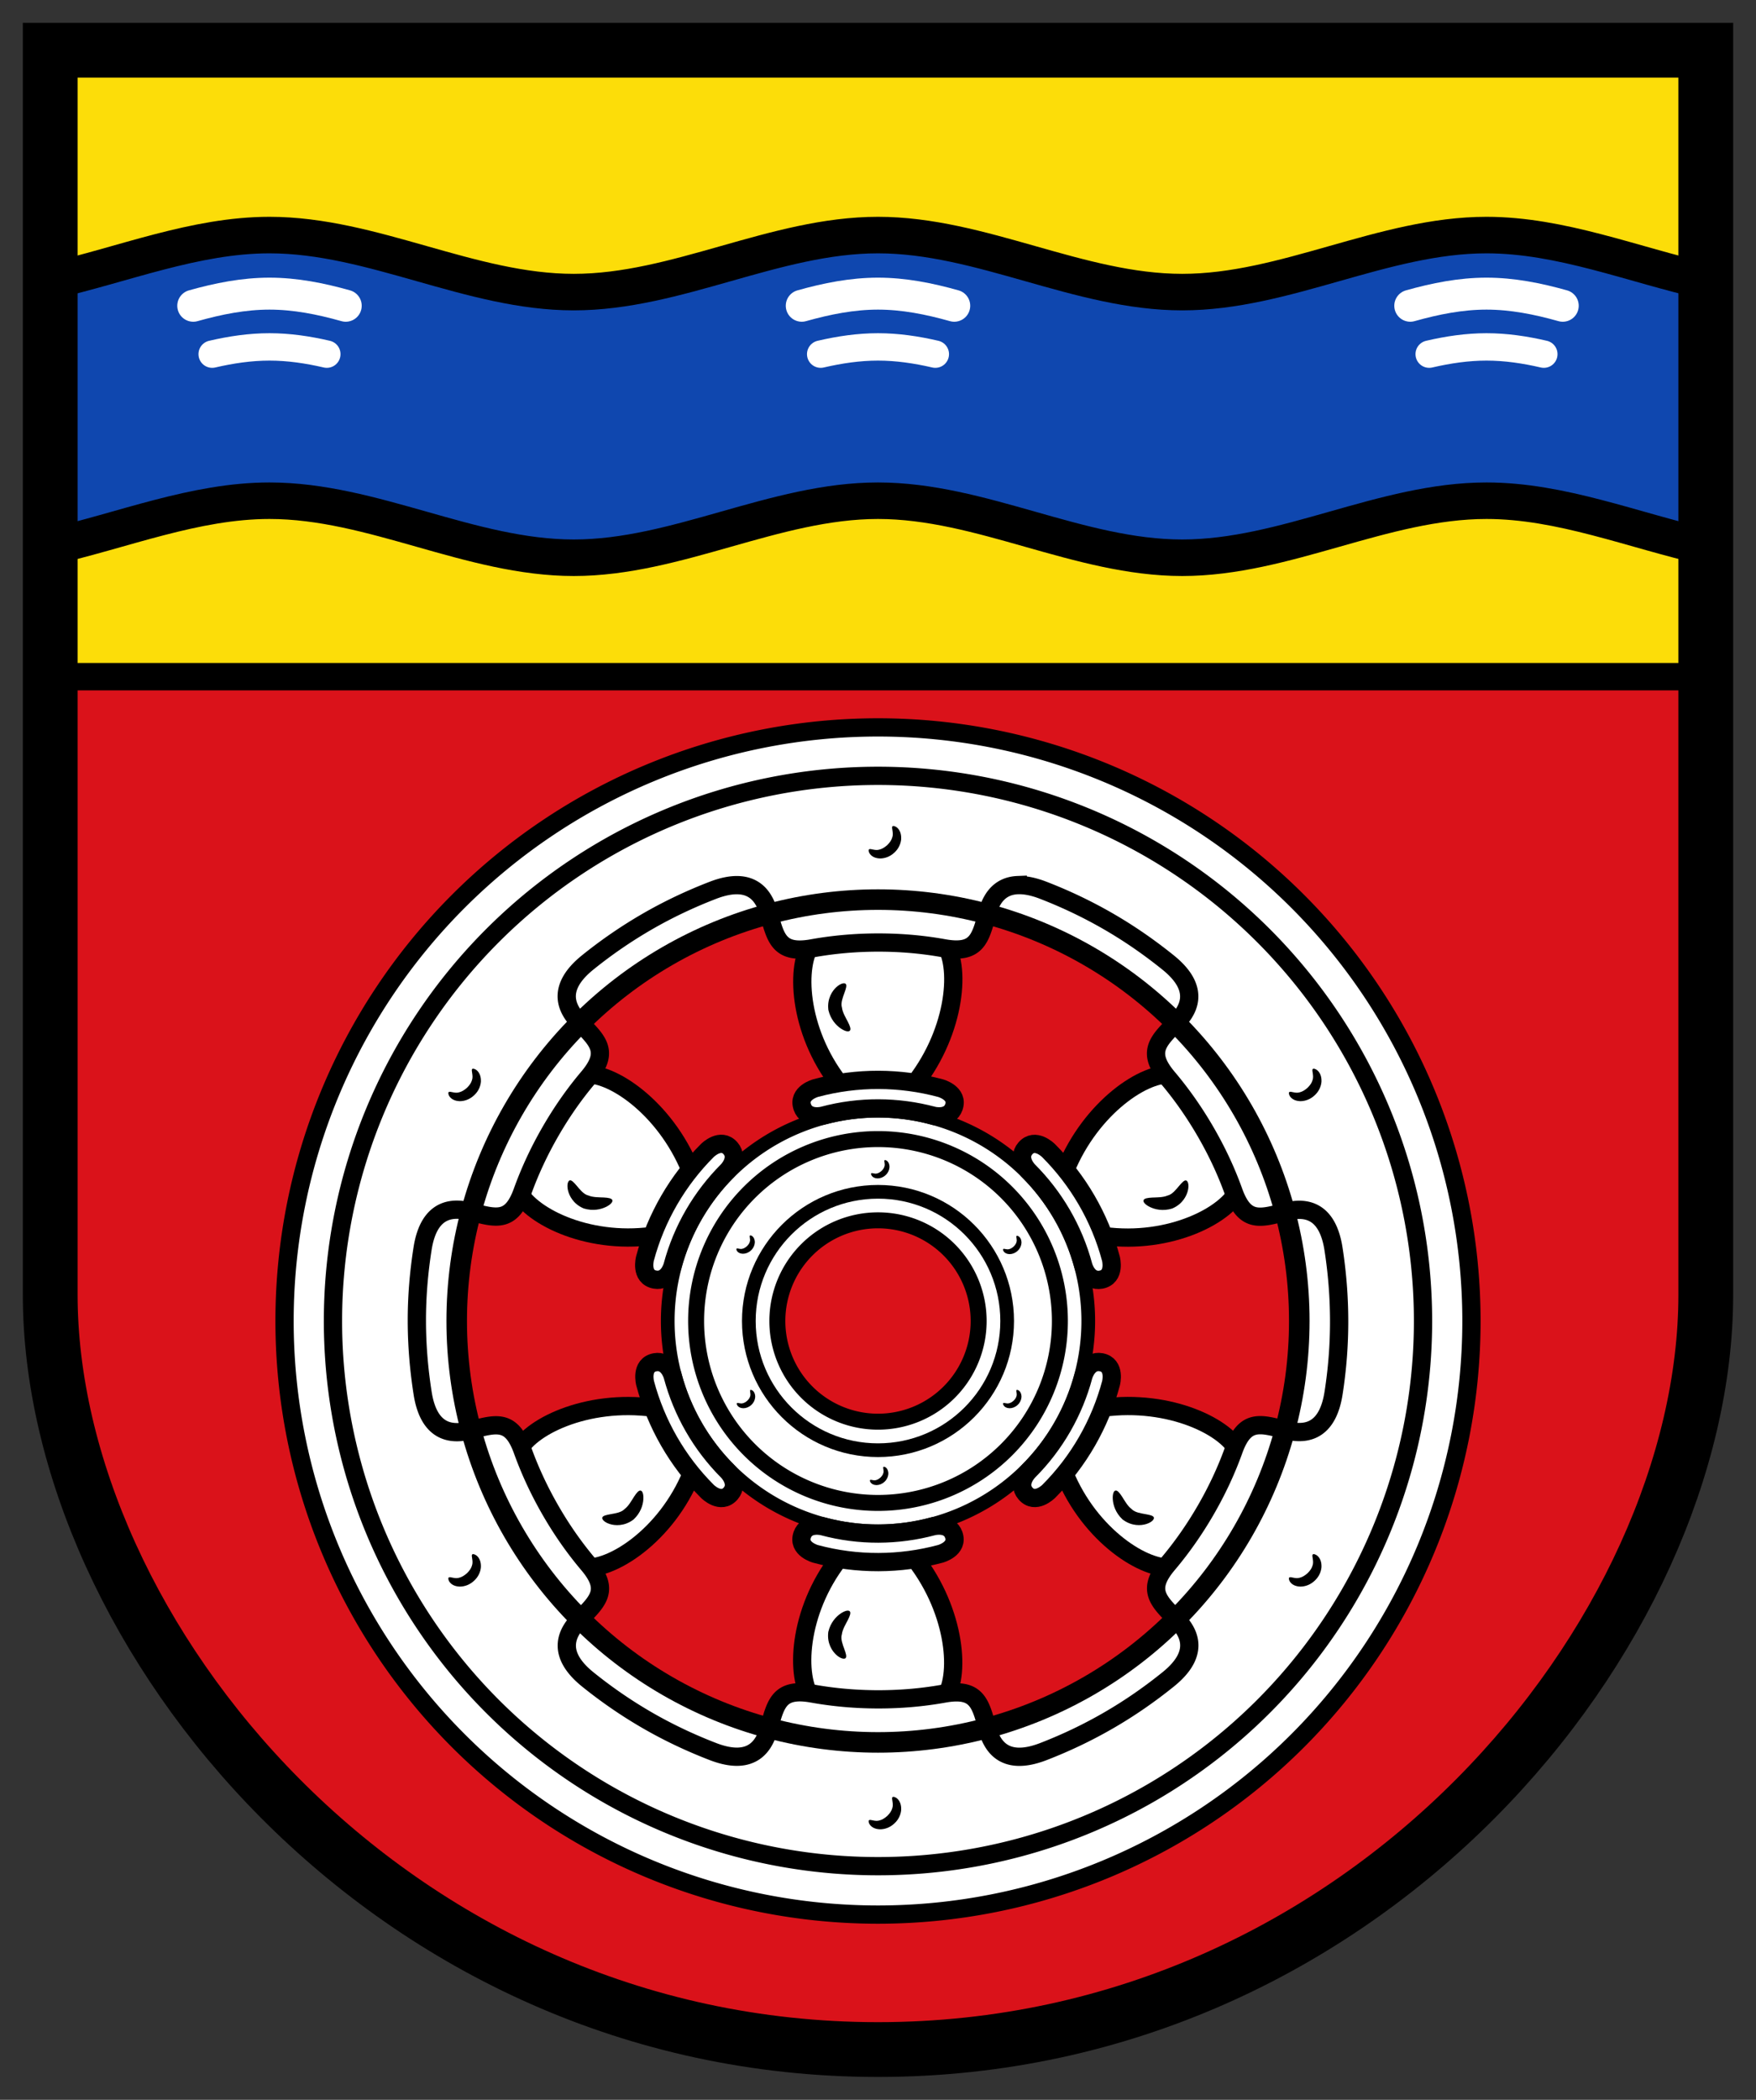 <?xml version="1.0" encoding="UTF-8" standalone="no"?>
<svg
   inkscape:version="1.1.1 (3bf5ae0d25, 2021-09-20)"
   sodipodi:docname="CoA Kriftel.svg"
   id="svg2130"
   version="1.1"
   viewBox="0 0 384.667 459.862"
   height="459.862"
   width="384.667"
   xmlns:inkscape="http://www.inkscape.org/namespaces/inkscape"
   xmlns:sodipodi="http://sodipodi.sourceforge.net/DTD/sodipodi-0.dtd"
   xmlns:xlink="http://www.w3.org/1999/xlink"
   xmlns="http://www.w3.org/2000/svg"
   xmlns:svg="http://www.w3.org/2000/svg">
  <rect x="0" y="0" width="384.667" height="459.862" fill="#333333" stroke="none"/>
  <defs
     id="defs2124">
    <inkscape:path-effect
       effect="skeletal"
       id="path-effect27393"
       is_visible="true"
       lpeversion="1"
       pattern="m 66.089,175.502 c 0,-5.886 4.777,-10.664 10.664,-10.664 5.886,0 10.664,4.777 10.664,10.664 0,5.886 -4.777,10.664 -10.664,10.664 -5.886,0 -10.664,-4.777 -10.664,-10.664 z"
       copytype="single_stretched"
       prop_scale="0.06"
       scale_y_rel="false"
       spacing="0"
       normal_offset="0"
       tang_offset="0"
       prop_units="false"
       vertical_pattern="false"
       hide_knot="false"
       fuse_tolerance="0" />
    <inkscape:path-effect
       effect="skeletal"
       id="path-effect23342"
       is_visible="true"
       lpeversion="1"
       pattern="M 0,18.868 C 0,8.453 8.453,0 18.868,0 c 10.415,0 18.868,8.453 18.868,18.868 0,10.415 -8.453,18.868 -18.868,18.868 C 8.453,37.736 0,29.283 0,18.868 Z"
       copytype="single_stretched"
       prop_scale="0.08"
       scale_y_rel="false"
       spacing="0"
       normal_offset="0"
       tang_offset="0"
       prop_units="false"
       vertical_pattern="false"
       hide_knot="false"
       fuse_tolerance="0" />
    <inkscape:path-effect
       effect="skeletal"
       id="path-effect23003"
       is_visible="true"
       lpeversion="1"
       pattern="m -0.679,-88.254 c 0,-10.415 8.453,-18.868 18.868,-18.868 10.415,0 18.868,8.453 18.868,18.868 0,10.415 -8.453,18.868 -18.868,18.868 -10.415,0 -18.868,-8.453 -18.868,-18.868 z"
       copytype="single_stretched"
       prop_scale="0.06"
       scale_y_rel="false"
       spacing="0"
       normal_offset="0"
       tang_offset="0"
       prop_units="false"
       vertical_pattern="false"
       hide_knot="false"
       fuse_tolerance="0" />
  </defs>
  <sodipodi:namedview
     inkscape:pagecheckerboard="false"
     fit-margin-bottom="5"
     fit-margin-right="5"
     fit-margin-left="5"
     fit-margin-top="5"
     lock-margins="true"
     units="px"
     inkscape:snap-smooth-nodes="true"
     inkscape:snap-object-midpoints="true"
     inkscape:window-maximized="1"
     inkscape:window-y="-11"
     inkscape:window-x="-11"
     inkscape:window-height="1506"
     inkscape:window-width="2560"
     showgrid="false"
     inkscape:document-rotation="0"
     inkscape:current-layer="layer1"
     inkscape:document-units="px"
     inkscape:cy="230"
     inkscape:cx="192.33333"
     inkscape:zoom="1.5"
     inkscape:pageshadow="2"
     inkscape:pageopacity="0"
     borderopacity="1.0"
     bordercolor="#666666"
     pagecolor="#333333"
     id="base"
     showguides="false"
     inkscape:guide-bbox="true"
     inkscape:snap-intersection-paths="true"
     inkscape:object-paths="true"
     inkscape:snap-grids="false"
     inkscape:snap-global="true"
     inkscape:lockguides="false"
     guidecolor="#00ffff"
     guideopacity="0.498"
     inkscape:snap-midpoints="true"
     inkscape:snap-to-guides="true" />
  <g
     id="layer1"
     inkscape:groupmode="layer"
     inkscape:label="kriftel"
     transform="translate(-118.667,-79.805)">
    <g
       id="g31494"
       inkscape:label="coa">
      <path
         style="opacity:1;fill:#da121a;stroke:none;stroke-width:12;stroke-linecap:butt;stroke-linejoin:miter;stroke-miterlimit:4;stroke-dasharray:none"
         d="M 492.333,90.805 V 363.333 c 0,73.892 -74.059,165.333 -181.333,165.333 -107.275,0 -181.333,-91.441 -181.333,-165.333 V 90.805 Z"
         id="path1153"
         sodipodi:nodetypes="cszscc"
         inkscape:label="coa-0" />
      <g
         id="g28020"
         inkscape:label="wheel">
        <g
           id="g27976"
           inkscape:label="hub">
          <path
             id="circle10325"
             style="display:inline;opacity:1;fill:#ffffff;stroke:#000000;stroke-width:3;stroke-linecap:butt;stroke-linejoin:miter;stroke-miterlimit:4;stroke-dasharray:none"
             d="M 311,323.049 A 46.061,46.061 0 0 0 264.939,369.109 46.061,46.061 0 0 0 311,415.17 46.061,46.061 0 0 0 357.061,369.109 46.061,46.061 0 0 0 311,323.049 Z m 0,24.012 A 22.048,22.048 0 0 1 333.049,369.109 22.048,22.048 0 0 1 311,391.158 22.048,22.048 0 0 1 288.951,369.109 22.048,22.048 0 0 1 311,347.061 Z"
             inkscape:label="hub-0" />
          <circle
             style="display:inline;opacity:1;fill:none;stroke:#000000;stroke-width:3;stroke-linecap:butt;stroke-linejoin:miter;stroke-miterlimit:4;stroke-dasharray:none"
             id="circle10276"
             cx="311"
             cy="369.11"
             r="28.294"
             inkscape:label="hub-c2" />
          <path
             id="circle10278"
             style="display:inline;opacity:1;fill:none;stroke:#000000;stroke-width:3.5"
             inkscape:label="hub-c1"
             d="M 333.048,369.11 A 22.048,22.048 0 0 1 311,391.158 22.048,22.048 0 0 1 288.952,369.11 22.048,22.048 0 0 1 311,347.061 a 22.048,22.048 0 0 1 22.048,22.048 z m 17.796,0 A 39.844,39.844 0 0 1 311,408.954 39.844,39.844 0 0 1 271.156,369.11 39.844,39.844 0 0 1 311,329.266 a 39.844,39.844 0 0 1 39.844,39.844 z" />
        </g>
        <g
           id="g25404"
           inkscape:label="spokes">
          <use
             x="0"
             y="0"
             inkscape:tiled-clone-of="#g23554"
             xlink:href="#g23554"
             transform="matrix(-0.5,-0.866,-0.866,0.5,786.171,453.89)"
             id="use24992"
             width="100%"
             height="100%"
             inkscape:label="spoke1" />
          <g
             id="g23554"
             inkscape:tile-cx="365.71899"
             inkscape:tile-cy="337.94435"
             inkscape:tile-w="50.460936"
             inkscape:tile-h="48.331908"
             inkscape:tile-x0="340.60345"
             inkscape:tile-y0="313.76956"
             inkscape:label="spoke2">
            <path
               id="path18146"
               style="opacity:1;fill:#ffffff;stroke:#000000;stroke-width:4;stroke-linecap:butt;stroke-linejoin:miter;stroke-miterlimit:4;stroke-dasharray:none"
               d="m 352.099,335.948 c 5.572,-13.593 17.445,-21.657 23.584,-20.798 l 8.291,11.829 6.113,13.089 c -2.325,5.746 -15.098,12.394 -29.655,10.423 m -16.508,-14.305 c 5.694,5.694 9.92,12.856 12.062,20.87 0,0 0.942,3.542 3.866,3 3.24,-0.6 2.168,-4.617 2.168,-4.617 -2.429,-9.089 -7.222,-17.212 -13.68,-23.67 0,0 -2.941,-2.936 -5.073,-0.44 -1.925,2.254 0.656,4.856 0.656,4.856 z"
               sodipodi:nodetypes="cccccccsccsc"
               inkscape:label="spoke-20" />
            <path
               style="opacity:1;fill:#000000;stroke:none;stroke-width:1;stroke-linecap:butt;stroke-linejoin:miter;stroke-miterlimit:4;stroke-dasharray:none"
               d="m 369.167,342.667 c 0.125,-0.4 0.856,-0.537 1.896,-0.589 0.975,-0.049 2.359,-0.008 3.351,-0.438 0.036,-0.008 0.072,-0.017 0.108,-0.027 0.963,-0.271 1.769,-1.298 2.398,-2.043 0.658,-0.779 1.171,-1.341 1.581,-1.235 0.366,0.094 0.675,0.877 0.396,2.143 -0.269,1.217 -1.183,2.974 -3.273,3.919 -0.072,0.033 -0.146,0.064 -0.219,0.094 -2.007,0.605 -3.732,0.187 -4.8,-0.326 -1.068,-0.513 -1.559,-1.106 -1.437,-1.497 z"
               id="path23340"
               inkscape:path-effect="#path-effect23342"
               inkscape:original-d="m 369.16667,342.66667 c 4.27868,1.33977 7.92226,1.16504 9.33333,-4.33334"
               sodipodi:nodetypes="cc"
               inkscape:label="spoke-2s" />
          </g>
          <use
             x="0"
             y="0"
             inkscape:tiled-clone-of="#g23554"
             xlink:href="#g23554"
             transform="rotate(60,311.036,369.125)"
             id="use24984"
             width="100%"
             height="100%"
             inkscape:label="spoke3" />
          <use
             x="0"
             y="0"
             inkscape:tiled-clone-of="#g23554"
             xlink:href="#g23554"
             transform="rotate(120,311.004,369.102)"
             id="use24986"
             width="100%"
             height="100%"
             inkscape:label="spoke4" />
          <use
             x="0"
             y="0"
             inkscape:tiled-clone-of="#g23554"
             xlink:href="#g23554"
             transform="matrix(-0.5,0.866,0.866,0.5,146.851,-84.787)"
             id="use24990"
             width="100%"
             height="100%"
             inkscape:label="spoke5" />
          <use
             x="0"
             y="0"
             inkscape:tiled-clone-of="#g23554"
             xlink:href="#g23554"
             id="use24982"
             width="100%"
             height="100%"
             transform="matrix(-1,0,0,1,621.975,-0.018)"
             inkscape:label="spoke6" />
        </g>
        <g
           id="g27999"
           inkscape:label="rim">
          <path
             id="circle2952"
             style="opacity:1;fill:#ffffff;stroke:#000000;stroke-width:4;stroke-linecap:butt;stroke-linejoin:miter;stroke-miterlimit:4;stroke-dasharray:none"
             inkscape:label="rim-0"
             d="M 311,249.717 A 119.393,119.393 0 0 0 191.607,369.109 119.393,119.393 0 0 0 311,488.504 119.393,119.393 0 0 0 430.393,369.109 119.393,119.393 0 0 0 311,249.717 Z m 30.611,23.932 c 1.507,-0.059 3.347,0.262 5.6,1.133 4.862,1.88 9.648,4.148 14.303,6.838 4.594,2.655 8.948,5.677 13.055,8.99 7.519,6.067 4.137,10.797 1.682,13.252 -4.073,4.073 -6.447,6.45 -1.77,11.984 3.104,3.672 5.866,7.641 8.289,11.828 2.401,4.149 4.471,8.517 6.113,13.088 2.451,6.82 5.696,5.954 11.26,4.463 3.354,-0.899 9.148,-1.464 10.637,8.082 0.803,5.15 1.23,10.427 1.238,15.789 0.008,5.362 -0.418,10.639 -1.221,15.789 -1.488,9.546 -7.283,8.981 -10.637,8.082 -5.564,-1.491 -8.809,-2.359 -11.26,4.461 -1.642,4.571 -3.713,8.941 -6.113,13.09 -2.423,4.187 -5.187,8.156 -8.291,11.828 -4.677,5.534 -2.301,7.91 1.771,11.982 2.455,2.455 5.838,7.187 -1.682,13.254 -4.107,3.314 -8.462,6.333 -13.057,8.988 -4.655,2.69 -9.439,4.958 -14.301,6.838 -9.012,3.484 -11.42,-1.816 -12.318,-5.17 -1.491,-5.564 -2.36,-8.807 -9.492,-7.52 -4.78,0.863 -9.599,1.254 -14.393,1.25 -4.838,-0.005 -9.656,-0.414 -14.389,-1.266 -7.131,-1.284 -8.003,1.962 -9.494,7.525 -0.899,3.354 -3.303,8.648 -12.316,5.17 -4.923,-1.9 -9.718,-4.161 -14.314,-6.812 -4.657,-2.686 -9.012,-5.696 -13.07,-8.967 -7.523,-6.062 -4.137,-10.797 -1.682,-13.252 4.073,-4.073 6.447,-6.45 1.766,-11.982 -3.137,-3.708 -5.886,-7.685 -8.279,-11.838 -2.415,-4.192 -4.469,-8.57 -6.098,-13.094 -2.454,-6.818 -5.7,-5.95 -11.264,-4.459 -3.354,0.899 -9.142,1.463 -10.637,-8.082 -0.816,-5.213 -1.258,-10.495 -1.266,-15.816 -0.008,-5.321 0.434,-10.603 1.25,-15.816 1.495,-9.545 7.283,-8.981 10.637,-8.082 5.564,1.491 8.808,2.359 11.262,-4.459 1.628,-4.524 3.685,-8.902 6.1,-13.094 2.393,-4.153 5.14,-8.132 8.277,-11.84 4.681,-5.532 2.307,-7.908 -1.766,-11.98 -2.455,-2.455 -5.841,-7.192 1.682,-13.254 4.059,-3.27 8.415,-6.279 13.072,-8.965 4.597,-2.651 9.389,-4.913 14.312,-6.812 9.014,-3.478 11.42,1.816 12.318,5.17 1.491,5.564 2.361,8.809 9.492,7.525 4.732,-0.852 9.551,-1.261 14.389,-1.266 4.793,-0.004 9.613,0.387 14.393,1.25 7.132,1.288 8.003,-1.956 9.494,-7.52 0.674,-2.515 2.196,-6.126 6.717,-6.305 z M 311,239.109 a 130,130 0 0 0 -130,130 130,130 0 0 0 130,130 130,130 0 0 0 130,-130 130,130 0 0 0 -130,-130 z m 0,37.713 A 92.288,92.288 0 0 1 403.287,369.109 92.288,92.288 0 0 1 311,461.396 92.288,92.288 0 0 1 218.713,369.109 92.288,92.288 0 0 1 311,276.822 Z" />
          <circle
             style="opacity:1;fill:none;stroke:#000000;stroke-width:4.5;stroke-linecap:butt;stroke-linejoin:miter;stroke-miterlimit:4;stroke-dasharray:none"
             id="circle2954"
             cx="311"
             cy="369.11"
             r="92.288"
             inkscape:label="rim-c" />
        </g>
        <g
           id="g27950"
           inkscape:label="bolts">
          <path
             id="path22999"
             style="opacity:1;fill:#000000;stroke:none;stroke-width:1;stroke-linecap:butt;stroke-linejoin:miter;stroke-miterlimit:4;stroke-dasharray:none"
             inkscape:path-effect="#path-effect23003"
             inkscape:original-d="m 401.09588,318.97268 c 2.58166,3.19524 8.36944,-1.74538 5.14601,-5.04908 m -97.21321,-48.10593 c 2.58166,3.19524 8.36944,-1.74538 5.14601,-5.04908 m -97.21322,58.20409 c 2.58166,3.19524 8.36944,-1.74538 5.14601,-5.04908 m -5.14602,111.35915 c 2.58166,3.19524 8.36944,-1.74538 5.14601,-5.04908 m 86.92119,58.20409 c 2.58166,3.19524 8.36944,-1.74538 5.14601,-5.04908 m 86.92108,-48.10603 c 2.58166,3.19524 8.36944,-1.74538 5.14601,-5.04908"
             d="m 401.096,318.973 c 0.321,-0.259 1.304,0.358 2.272,0.055 0.555,-0.127 1.133,-0.465 1.714,-0.978 0.023,-0.023 0.047,-0.045 0.07,-0.069 0.518,-0.518 0.873,-1.049 1.022,-1.571 0.401,-1.028 -0.241,-2.185 0.068,-2.486 0.309,-0.301 2.008,0.397 1.906,2.778 -0.081,1.031 -0.554,2.095 -1.421,2.913 -0.039,0.036 -0.078,0.072 -0.117,0.107 -0.908,0.847 -2.044,1.248 -3.093,1.244 -2.22,-0.059 -2.741,-1.733 -2.421,-1.992 z m -92.067,-53.155 c 0.321,-0.259 1.304,0.358 2.272,0.055 0.555,-0.127 1.133,-0.465 1.714,-0.978 0.023,-0.023 0.047,-0.045 0.07,-0.069 0.518,-0.518 0.873,-1.049 1.022,-1.571 0.401,-1.028 -0.241,-2.185 0.068,-2.486 0.309,-0.301 2.008,0.397 1.906,2.778 -0.081,1.031 -0.554,2.095 -1.421,2.913 -0.039,0.036 -0.078,0.072 -0.117,0.107 -0.908,0.847 -2.044,1.248 -3.093,1.244 -2.22,-0.059 -2.741,-1.733 -2.421,-1.992 z m -92.067,53.155 c 0.321,-0.259 1.304,0.358 2.272,0.055 0.555,-0.127 1.133,-0.465 1.714,-0.978 0.023,-0.023 0.047,-0.045 0.07,-0.069 0.518,-0.518 0.873,-1.049 1.022,-1.571 0.401,-1.028 -0.241,-2.185 0.068,-2.486 0.309,-0.301 2.008,0.397 1.906,2.778 -0.081,1.031 -0.554,2.095 -1.421,2.913 -0.039,0.036 -0.078,0.072 -0.117,0.107 -0.908,0.847 -2.044,1.248 -3.093,1.244 -2.22,-0.059 -2.741,-1.733 -2.421,-1.992 z m -1e-5,106.31 c 0.321,-0.259 1.304,0.358 2.272,0.055 0.555,-0.127 1.133,-0.465 1.714,-0.978 0.023,-0.023 0.047,-0.045 0.07,-0.069 0.518,-0.518 0.873,-1.049 1.022,-1.571 0.401,-1.028 -0.241,-2.185 0.068,-2.486 0.309,-0.301 2.008,0.397 1.906,2.778 -0.081,1.031 -0.554,2.095 -1.421,2.913 -0.039,0.036 -0.078,0.072 -0.117,0.107 -0.908,0.847 -2.044,1.248 -3.093,1.244 -2.22,-0.059 -2.741,-1.733 -2.421,-1.992 z m 92.067,53.155 c 0.321,-0.259 1.304,0.358 2.272,0.055 0.555,-0.127 1.133,-0.465 1.714,-0.978 0.023,-0.023 0.047,-0.045 0.07,-0.069 0.518,-0.518 0.873,-1.049 1.022,-1.571 0.401,-1.028 -0.241,-2.185 0.068,-2.486 0.309,-0.301 2.008,0.397 1.906,2.778 -0.081,1.031 -0.554,2.095 -1.421,2.913 -0.039,0.036 -0.078,0.072 -0.117,0.107 -0.908,0.847 -2.044,1.248 -3.093,1.244 -2.22,-0.059 -2.741,-1.733 -2.421,-1.992 z m 92.067,-53.155 c 0.321,-0.259 1.304,0.358 2.272,0.055 0.555,-0.127 1.133,-0.465 1.714,-0.978 0.023,-0.023 0.047,-0.045 0.07,-0.069 0.518,-0.518 0.873,-1.049 1.022,-1.571 0.401,-1.028 -0.241,-2.185 0.068,-2.486 0.309,-0.301 2.008,0.397 1.906,2.778 -0.081,1.031 -0.554,2.095 -1.421,2.913 -0.039,0.036 -0.078,0.072 -0.117,0.107 -0.908,0.847 -2.044,1.248 -3.093,1.244 -2.22,-0.059 -2.741,-1.733 -2.421,-1.992 z"
             inkscape:label="bolts-o" />
          <path
             id="path27389"
             style="opacity:1;fill:#000000;stroke:none;stroke-width:1;stroke-linecap:butt;stroke-linejoin:miter;stroke-miterlimit:4;stroke-dasharray:none"
             inkscape:path-effect="#path-effect27393"
             inkscape:original-d="m 280.02945,353.25611 c 1.45912,1.80591 4.7303,-0.98647 2.90845,-2.85367 m -2.82512,36.68701 c 1.45912,1.80591 4.7303,-0.98647 2.90845,-2.85367 m 26.25821,19.687 c 1.45912,1.80591 4.7303,-0.98647 2.90845,-2.85367 m 26.25822,-13.97966 c 1.45912,1.80591 4.7303,-0.98647 2.90845,-2.85367 m -2.90845,-30.89633 c 1.45912,1.80591 4.7303,-0.98647 2.90845,-2.85367 m -31.82512,-13.72966 c 1.45912,1.80591 4.7303,-0.98647 2.90845,-2.85367"
             d="m 280.029,353.256 c 0.181,-0.146 0.737,0.202 1.284,0.031 0.314,-0.072 0.64,-0.263 0.969,-0.553 0.013,-0.013 0.026,-0.026 0.039,-0.039 0.293,-0.293 0.494,-0.593 0.578,-0.888 0.227,-0.581 -0.136,-1.235 0.038,-1.405 0.174,-0.17 1.135,0.224 1.077,1.57 -0.045,0.583 -0.313,1.184 -0.803,1.646 -0.022,0.021 -0.044,0.041 -0.066,0.06 -0.513,0.479 -1.155,0.706 -1.748,0.703 -1.255,-0.033 -1.549,-0.979 -1.368,-1.126 z m 0.083,33.833 c 0.181,-0.146 0.737,0.202 1.284,0.031 0.314,-0.072 0.64,-0.263 0.969,-0.553 0.013,-0.013 0.026,-0.026 0.039,-0.039 0.293,-0.293 0.494,-0.593 0.578,-0.888 0.227,-0.581 -0.136,-1.235 0.038,-1.405 0.174,-0.17 1.135,0.224 1.077,1.57 -0.045,0.583 -0.313,1.184 -0.803,1.646 -0.022,0.021 -0.044,0.041 -0.066,0.06 -0.513,0.479 -1.155,0.706 -1.748,0.703 -1.255,-0.033 -1.549,-0.979 -1.368,-1.126 z m 29.167,16.833 c 0.181,-0.146 0.737,0.202 1.284,0.031 0.314,-0.072 0.64,-0.263 0.969,-0.553 0.013,-0.013 0.026,-0.026 0.039,-0.039 0.293,-0.293 0.494,-0.593 0.578,-0.888 0.227,-0.581 -0.136,-1.235 0.038,-1.405 0.174,-0.17 1.135,0.224 1.077,1.57 -0.045,0.583 -0.313,1.184 -0.803,1.646 -0.022,0.021 -0.044,0.041 -0.066,0.06 -0.513,0.479 -1.155,0.706 -1.748,0.703 -1.255,-0.033 -1.549,-0.979 -1.368,-1.126 z m 29.167,-16.833 c 0.181,-0.146 0.737,0.202 1.284,0.031 0.314,-0.072 0.64,-0.263 0.969,-0.553 0.013,-0.013 0.026,-0.026 0.039,-0.039 0.293,-0.293 0.494,-0.593 0.578,-0.888 0.227,-0.581 -0.136,-1.235 0.038,-1.405 0.174,-0.17 1.135,0.224 1.077,1.57 -0.045,0.583 -0.313,1.184 -0.803,1.646 -0.022,0.021 -0.044,0.041 -0.066,0.06 -0.513,0.479 -1.155,0.706 -1.748,0.703 -1.255,-0.033 -1.549,-0.979 -1.368,-1.126 z m 0,-33.75 c 0.181,-0.146 0.737,0.202 1.284,0.031 0.314,-0.072 0.64,-0.263 0.969,-0.553 0.013,-0.013 0.026,-0.026 0.039,-0.039 0.293,-0.293 0.494,-0.593 0.578,-0.888 0.227,-0.581 -0.136,-1.235 0.038,-1.405 0.174,-0.17 1.135,0.224 1.077,1.57 -0.045,0.583 -0.313,1.184 -0.803,1.646 -0.022,0.021 -0.044,0.041 -0.066,0.06 -0.513,0.479 -1.155,0.706 -1.748,0.703 -1.255,-0.033 -1.549,-0.979 -1.368,-1.126 z m -28.917,-16.583 c 0.181,-0.146 0.737,0.202 1.284,0.031 0.314,-0.072 0.64,-0.263 0.969,-0.553 0.013,-0.013 0.026,-0.026 0.039,-0.039 0.293,-0.293 0.494,-0.593 0.578,-0.888 0.227,-0.581 -0.136,-1.235 0.038,-1.405 0.174,-0.17 1.135,0.224 1.077,1.57 -0.045,0.583 -0.313,1.184 -0.803,1.646 -0.022,0.021 -0.044,0.041 -0.066,0.06 -0.513,0.479 -1.155,0.706 -1.748,0.703 -1.255,-0.033 -1.549,-0.979 -1.368,-1.126 z"
             inkscape:label="bolts-i" />
        </g>
      </g>
      <g
         id="g31441"
         inkscape:label="chief">
        <rect
           style="display:inline;opacity:1;fill:#fcdd09;stroke:#000000;stroke-width:6;stroke-linecap:butt;stroke-linejoin:miter;stroke-miterlimit:4;stroke-dasharray:none"
           id="rect27636"
           width="362.667"
           height="137.195"
           x="129.667"
           y="90.805"
           inkscape:label="chief-0" />
        <g
           id="g31297"
           inkscape:label="fess">
          <path
             id="path28779"
             style="opacity:1;fill:#0f47af;stroke:#000000;stroke-width:8;stroke-linecap:butt;stroke-linejoin:miter;stroke-miterlimit:4;stroke-dasharray:none"
             d="m 177.701,131.287 c -16.324,0 -32.047,6.474 -48.035,10.094 v 58.176 c 15.988,-3.62 31.711,-10.094 48.035,-10.094 22.603,0 44.047,12.492 66.65,12.492 22.603,0 44.045,-12.492 66.648,-12.492 22.603,0 44.045,12.492 66.648,12.492 22.603,0 44.047,-12.492 66.65,-12.492 16.324,0 32.047,6.474 48.035,10.094 v -58.176 c -15.988,-3.62 -31.711,-10.094 -48.035,-10.094 -22.603,0 -44.047,12.492 -66.65,12.492 -22.603,0 -44.045,-12.492 -66.648,-12.492 -22.603,0 -44.045,12.492 -66.648,12.492 -22.603,0 -44.047,-12.492 -66.65,-12.492 z"
             inkscape:label="fess-0" />
          <g
             id="g31047"
             inkscape:label="waves">
            <g
               id="g31018"
               inkscape:label="waves-c"
               inkscape:tile-cx="310.99997"
               inkscape:tile-cy="150.73772"
               inkscape:tile-w="40.403389"
               inkscape:tile-h="19.752039"
               inkscape:tile-x0="290.79828"
               inkscape:tile-y0="140.6117">
              <path
                 style="opacity:1;fill:none;stroke:#ffffff;stroke-width:7;stroke-linecap:round;stroke-linejoin:miter;stroke-miterlimit:4;stroke-dasharray:none"
                 d="M 327.702,146.767 C 322.186,145.215 316.636,144.112 311,144.112 c -5.636,0 -11.186,1.104 -16.702,2.655"
                 id="path30507"
                 inkscape:label="wave-c1" />
              <path
                 style="display:inline;opacity:1;fill:none;stroke:#ffffff;stroke-width:6;stroke-linecap:round;stroke-linejoin:miter;stroke-miterlimit:4;stroke-dasharray:none"
                 d="m 323.556,157.364 c -4.151,-0.965 -8.33,-1.585 -12.556,-1.585 -4.227,0 -8.405,0.621 -12.556,1.585"
                 id="path30501"
                 inkscape:label="wave-c2" />
            </g>
            <use
               x="0"
               y="0"
               inkscape:tiled-clone-of="#g31018"
               xlink:href="#g31018"
               id="use31020"
               width="100%"
               height="100%"
               transform="translate(133.299)"
               inkscape:label="waves-l" />
            <use
               x="0"
               y="0"
               inkscape:tiled-clone-of="#g31018"
               xlink:href="#g31018"
               transform="translate(-133.299,2e-5)"
               id="use31022"
               width="100%"
               height="100%"
               inkscape:label="waves-r" />
          </g>
        </g>
      </g>
      <path
         style="opacity:1;fill:none;stroke:#000000;stroke-width:12;stroke-linecap:butt;stroke-linejoin:miter;stroke-miterlimit:4;stroke-dasharray:none"
         d="M 492.333,90.805 V 363.333 c 0,73.892 -74.059,165.333 -181.333,165.333 -107.275,0 -181.333,-91.441 -181.333,-165.333 V 90.805 Z"
         id="path28022"
         sodipodi:nodetypes="cszscc"
         inkscape:label="coa-f" />
    </g>
  </g>
</svg>

